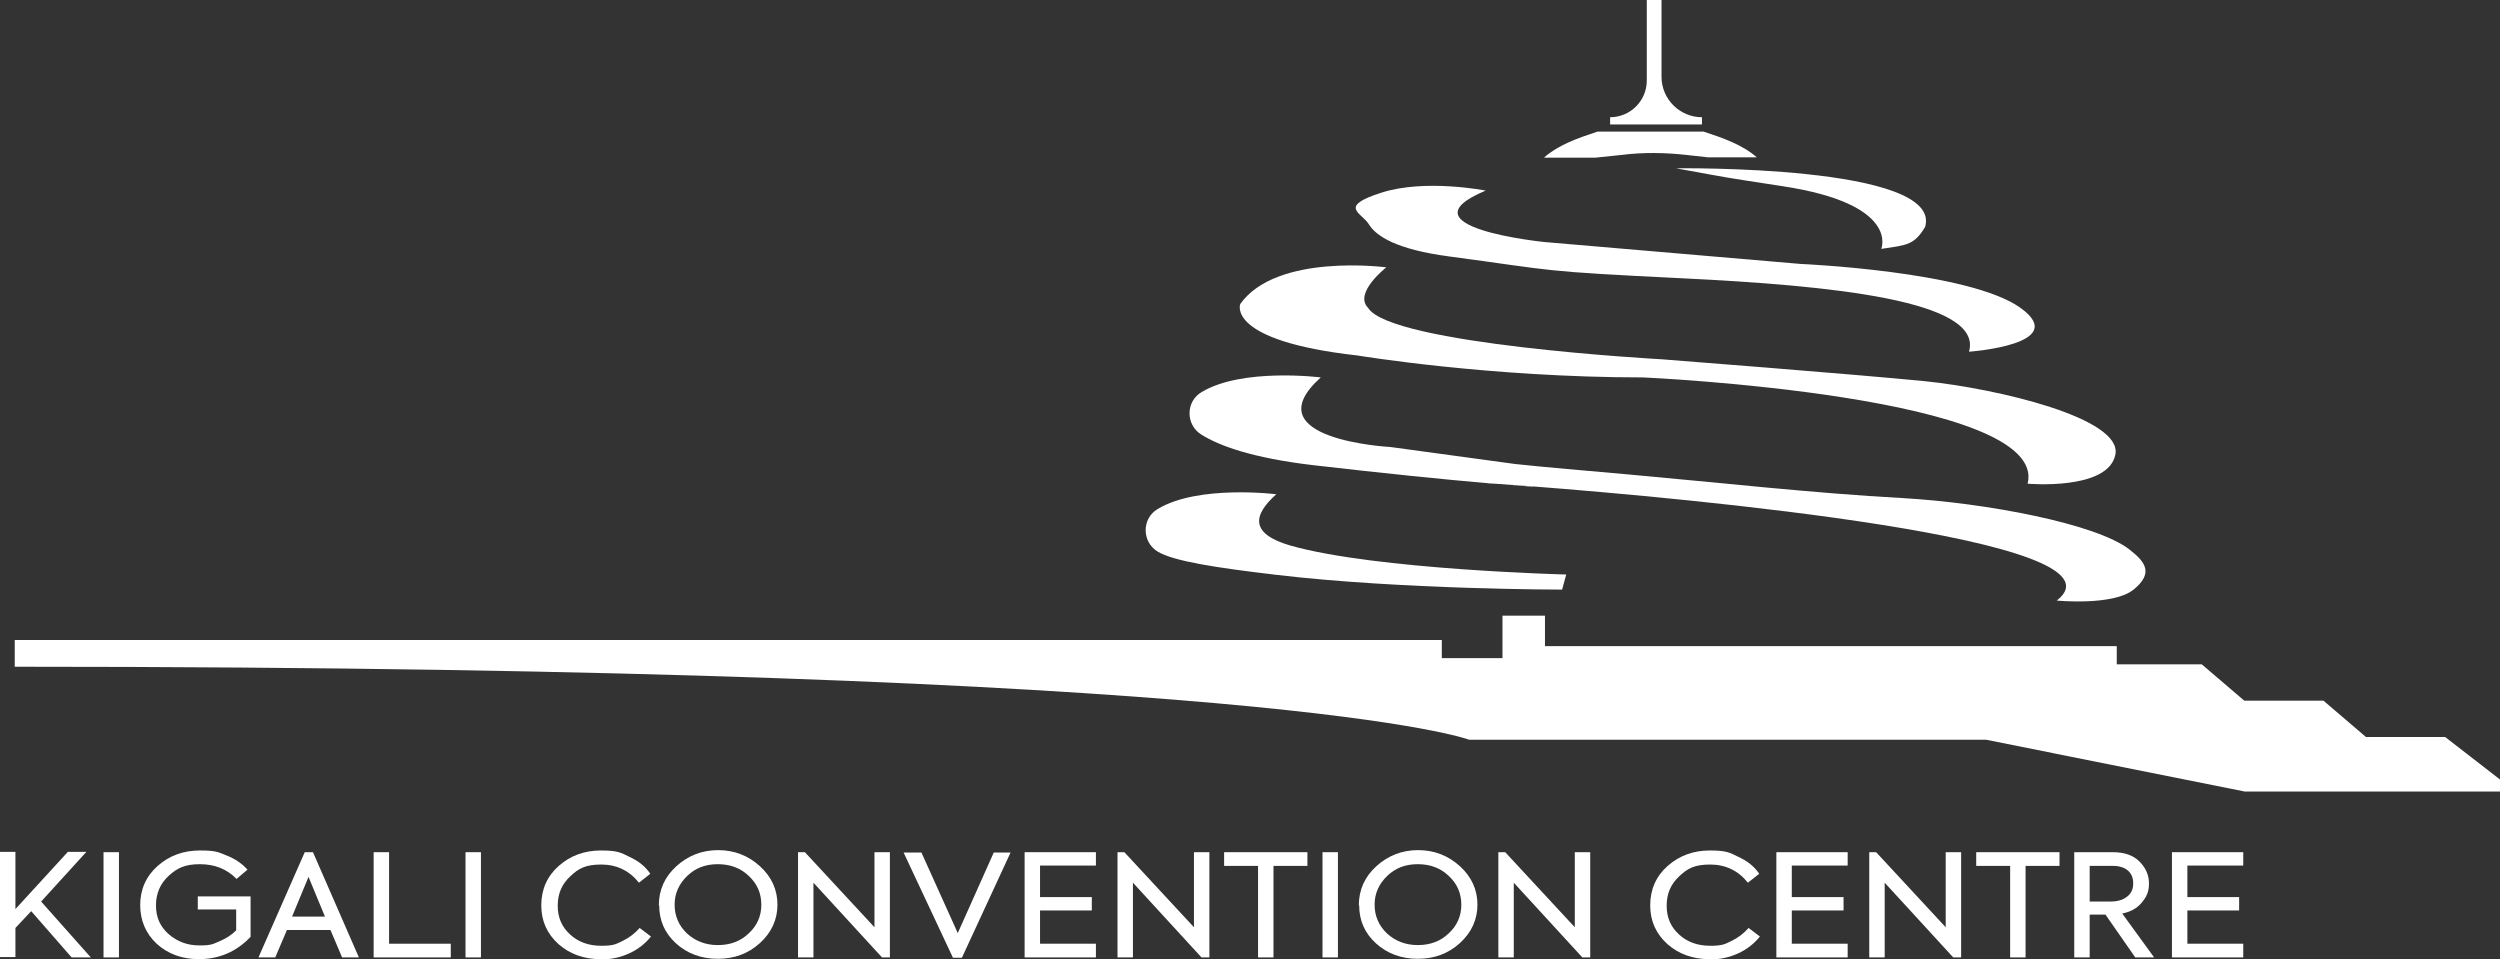 <svg xmlns="http://www.w3.org/2000/svg" viewBox="0 0 729.3 279.8"><rect x="0" y="0" width="729.3" height="279.8" fill="#333333" stroke="none"/><defs><style>      .cls-1 {        fill: #fff;      }    </style></defs><g><g id="Calque_1"><g id="Calque_1-2" data-name="Calque_1"><g><g><path class="cls-1" d="M26.5,279.3h-5.6l-11.8-13.5-4.6,4.9v8.5H0v-30.7h4.5v16.7l15.3-16.7h5.4l-13.2,14.5,14.4,16.2h.1Z"></path><path class="cls-1" d="M30.2,279.3v-30.7h4.5v30.7h-4.5Z"></path><path class="cls-1" d="M58,279.8c-4.9,0-9-1.5-12.3-4.5-3.2-3-4.8-6.8-4.8-11.3s1.7-8.4,5.1-11.4c3.4-3,7.5-4.5,12.3-4.5s5.4.5,7.9,1.5c2.5,1,4.5,2.4,6,4.1l-3.2,2.7c-2.8-2.9-6.4-4.3-10.7-4.3s-6.6,1.1-9.1,3.4c-2.4,2.2-3.7,5.1-3.7,8.6s1.2,6.2,3.7,8.4c2.5,2.2,5.5,3.3,9,3.3s3.9-.4,5.8-1.2c1.9-.8,3.5-1.8,4.9-3.2v-6.1h-11.2v-3.8h15.4v11.8c-4.1,4.3-9.1,6.5-15.1,6.5h0Z"></path><path class="cls-1" d="M104.7,279.3h-4.9l-3.4-8h-12.7l-3.4,8h-4.9l13.5-30.7h2.4l13.4,30.7ZM94.8,267.4l-4.8-11.6-4.8,11.6h9.6Z"></path><path class="cls-1" d="M131.5,279.3h-22.5v-30.7h4.5v26.7h18v4Z"></path><path class="cls-1" d="M135.8,279.3v-30.7h4.5v30.7h-4.5Z"></path><path class="cls-1" d="M175.1,279.8c-4.8,0-8.9-1.5-12.2-4.4-3.3-3-5-6.7-5-11.3s1.7-8.5,5.1-11.5c3.4-3,7.5-4.5,12.3-4.5s5.8.6,8.4,1.9c2.6,1.2,4.6,2.8,6,4.9l-3.3,2.6c-2.8-3.5-6.5-5.3-11-5.3s-6.6,1.1-9,3.4c-2.5,2.3-3.7,5.1-3.7,8.6s1.2,6.2,3.6,8.4c2.4,2.2,5.4,3.3,9.1,3.3s4.3-.5,6.2-1.4,3.6-2.2,5-3.8l3.3,2.5c-1.6,2-3.7,3.7-6.3,4.9-2.6,1.2-5.4,1.8-8.4,1.8h-.1Z"></path><path class="cls-1" d="M192.2,264.1c0-4.5,1.7-8.3,5.1-11.4,3.4-3.1,7.5-4.7,12.2-4.7s8.8,1.6,12.2,4.7c3.4,3.1,5.1,6.9,5.1,11.2s-1.7,8.1-5.1,11.2c-3.4,3.1-7.5,4.6-12.3,4.6s-8.9-1.5-12.2-4.5-4.9-6.7-4.9-11.1h-.1ZM222.1,264c0-3.4-1.2-6.2-3.7-8.5-2.4-2.3-5.4-3.4-9-3.4s-6.5,1.1-8.9,3.4-3.7,5.1-3.7,8.4,1.2,6.1,3.6,8.4c2.4,2.2,5.4,3.4,9,3.4s6.6-1.1,9-3.4c2.4-2.2,3.7-5,3.7-8.4h0Z"></path><path class="cls-1" d="M255.1,270.5v-21.9h4.5v30.7h-2.3l-20-21.8v21.8h-4.5v-30.7h2l20.3,21.9h0Z"></path><path class="cls-1" d="M279.4,272.2l10.5-23.5h4.9l-14.2,30.7h-2.6l-14.4-30.7h5.2l10.6,23.5Z"></path><path class="cls-1" d="M319.7,279.3h-20.8v-30.7h20.8v3.9h-16.3v9.2h15.1v3.9h-15.1v9.7h16.3v3.9h0Z"></path><path class="cls-1" d="M348.3,270.5v-21.9h4.5v30.7h-2.3l-20-21.8v21.8h-4.5v-30.7h2l20.3,21.9h0Z"></path><path class="cls-1" d="M367,279.3v-26.7h-9.9v-4h24.3v4h-9.9v26.7h-4.5Z"></path><path class="cls-1" d="M385.8,279.3v-30.7h4.5v30.7h-4.5Z"></path><path class="cls-1" d="M396.4,264.1c0-4.5,1.7-8.3,5.1-11.4,3.4-3.1,7.5-4.7,12.2-4.7s8.8,1.6,12.2,4.7c3.4,3.1,5.1,6.9,5.1,11.2s-1.7,8.1-5.1,11.2-7.5,4.6-12.3,4.6-8.9-1.5-12.2-4.5c-3.3-3-4.9-6.7-4.9-11.1h-.1ZM426.3,264c0-3.4-1.2-6.2-3.7-8.5-2.4-2.3-5.4-3.4-9-3.4s-6.5,1.1-8.9,3.4-3.7,5.1-3.7,8.4,1.2,6.1,3.6,8.4c2.4,2.2,5.4,3.4,9,3.4s6.6-1.1,9-3.4c2.4-2.2,3.7-5,3.7-8.4h0Z"></path><path class="cls-1" d="M459.4,270.5v-21.9h4.5v30.7h-2.3l-20-21.8v21.8h-4.5v-30.7h2l20.3,21.9h0Z"></path><path class="cls-1" d="M498.6,279.8c-4.8,0-8.9-1.5-12.2-4.4-3.3-3-5-6.7-5-11.3s1.7-8.5,5.1-11.5,7.5-4.5,12.3-4.5,5.8.6,8.4,1.9c2.6,1.2,4.6,2.8,6,4.9l-3.3,2.6c-2.8-3.5-6.5-5.3-11-5.3s-6.6,1.1-9,3.4c-2.5,2.3-3.7,5.1-3.7,8.6s1.2,6.2,3.6,8.4c2.4,2.2,5.4,3.3,9.1,3.3s4.3-.5,6.2-1.4c1.9-.9,3.6-2.2,5-3.8l3.3,2.5c-1.6,2-3.7,3.7-6.3,4.9-2.6,1.2-5.4,1.8-8.4,1.8h0Z"></path><path class="cls-1" d="M539,279.3h-20.8v-30.7h20.8v3.9h-16.3v9.2h15.1v3.9h-15.1v9.7h16.3v3.9h0Z"></path><path class="cls-1" d="M567.6,270.5v-21.9h4.5v30.7h-2.3l-20-21.8v21.8h-4.5v-30.7h2l20.3,21.9h0Z"></path><path class="cls-1" d="M586.4,279.3v-26.7h-9.9v-4h24.3v4h-9.9v26.7h-4.5,0Z"></path><path class="cls-1" d="M628.5,279.3h-5.6l-8.7-12.5h-4.6v12.5h-4.5v-30.7h11.3c3.3,0,5.9.9,7.7,2.7s2.8,3.9,2.8,6.4-.7,3.9-2.1,5.6-3.3,2.7-5.7,3.2l9.3,12.8h0ZM616.5,252.6h-6.9v10.4h6c2.2,0,3.8-.5,5-1.5s1.7-2.2,1.7-3.8-.5-2.8-1.5-3.7-2.5-1.4-4.3-1.4h0Z"></path><path class="cls-1" d="M654.4,279.3h-20.8v-30.7h20.8v3.9h-16.3v9.2h15.1v3.9h-15.1v9.7h16.3v3.9h0Z"></path></g><path class="cls-1" d="M4.2,186.7h416.4v5.3h17.7v-12.4h12.4v8.9h166.8v5.3h24.8l12.4,10.6h23.1l12.4,10.6h23.1l16,12.4v3.5h-74.5l-75.4-15.1h-150.8s-55.2-21.3-424.3-21.3h0v-8.9,1.1Z"></path><path class="cls-1" d="M437.3,141.2c-2.6-.2-4-.3-4-.3h0c1.4,0,2.8.2,4,.3Z"></path><path class="cls-1" d="M622.4,172c-5.9,4.8-22.4,3.2-22.4,3.2h0c23.2-18-108.9-29.9-152.8-33.3-4-.3-7.3-.5-9.7-.7,0,0-.1,0-.2,0-1.2-.1-2.5-.2-4-.3-11.6-1-29.5-2.8-50.2-5.2-17.9-2.1-27.5-5.7-32.6-8.9-4.6-2.8-4.7-9.6,0-12.4,11.9-7.2,34.8-4.3,34.8-4.3-20.3,18.2,20.3,20.3,20.3,20.3l36.7,5h.1c8.3.9,20.3,1.9,32.6,3,25.7,2.3,54.2,5.5,80,6.9,24.5,1.4,56.6,7.5,66.2,15,4.9,3.8,7,7,1.1,11.8Z"></path><path class="cls-1" d="M447.2,142s-3.5-.3-9.7-.8c2.4.2,5.6.4,9.7.7h0Z"></path><path class="cls-1" d="M372.5,144.2s-22.9-2.9-34.8,4.3c-4.7,2.8-4.6,9.6,0,12.4s16.9,4.7,34.7,6.8c36.3,4.3,83.3,4.3,83.3,4.3l1.2-4.4s-55.4-1.4-80.3-8.4c-12.2-3.5-11-9-4.3-15h.2Z"></path><path class="cls-1" d="M404.5,78s-32.1-4.3-42.7,10.7c0,0-4.3,10.7,34.2,15,0,0,38.5,6.4,83.3,6.4,0,0,118.6,5.3,112.2,31,0,0,23.5,2.1,25.6-8.5s-34.2-19.2-55.6-21.4c-21.4-2.1-76.9-6.4-76.9-6.4,0,0-79.1-4.3-85.5-15-4.3-4.3,5.3-11.8,5.3-11.8h.1Z"></path><path class="cls-1" d="M433.4,55.6s-17.6-3.5-30.4.6-5.8,5.8-3.7,9.2c2.2,3.6,8.3,7.4,23.4,9.4,32.1,4.3,25.6,4.3,68.4,6.4s87.6,6.4,83.3,21.4c0,0,29.9-2.1,15-12.8s-64.1-12.8-64.1-12.8l-74.8-6.4s-42.7-4.3-17.1-15Z"></path><path class="cls-1" d="M488.9,49.1s78-1.1,72.7,17.1c-3.2,5.3-5.3,5.3-12.8,6.4,0,0,5.6-13.1-28.9-18.3-7-1.1-14.1-2.1-21.1-3.4l-9.9-1.8h0Z"></path><path class="cls-1" d="M475.2,36.3h-5.5v-2.1h0c5.9,0,10.7-4.8,10.7-10.7V0h4.3v22.4c0,6.5,5.3,11.8,11.8,11.8h0v2.1h-21.3Z"></path><path class="cls-1" d="M450.5,45.9h0c4.1-3.6,9.7-5.6,15.5-7.5h31c5.8,1.9,11.4,3.9,15.5,7.5h-14.2l-6.3-.7c-6.3-.7-12.7-.8-19,0l-7.7.8h-14.8Z"></path></g></g></g></g></svg>